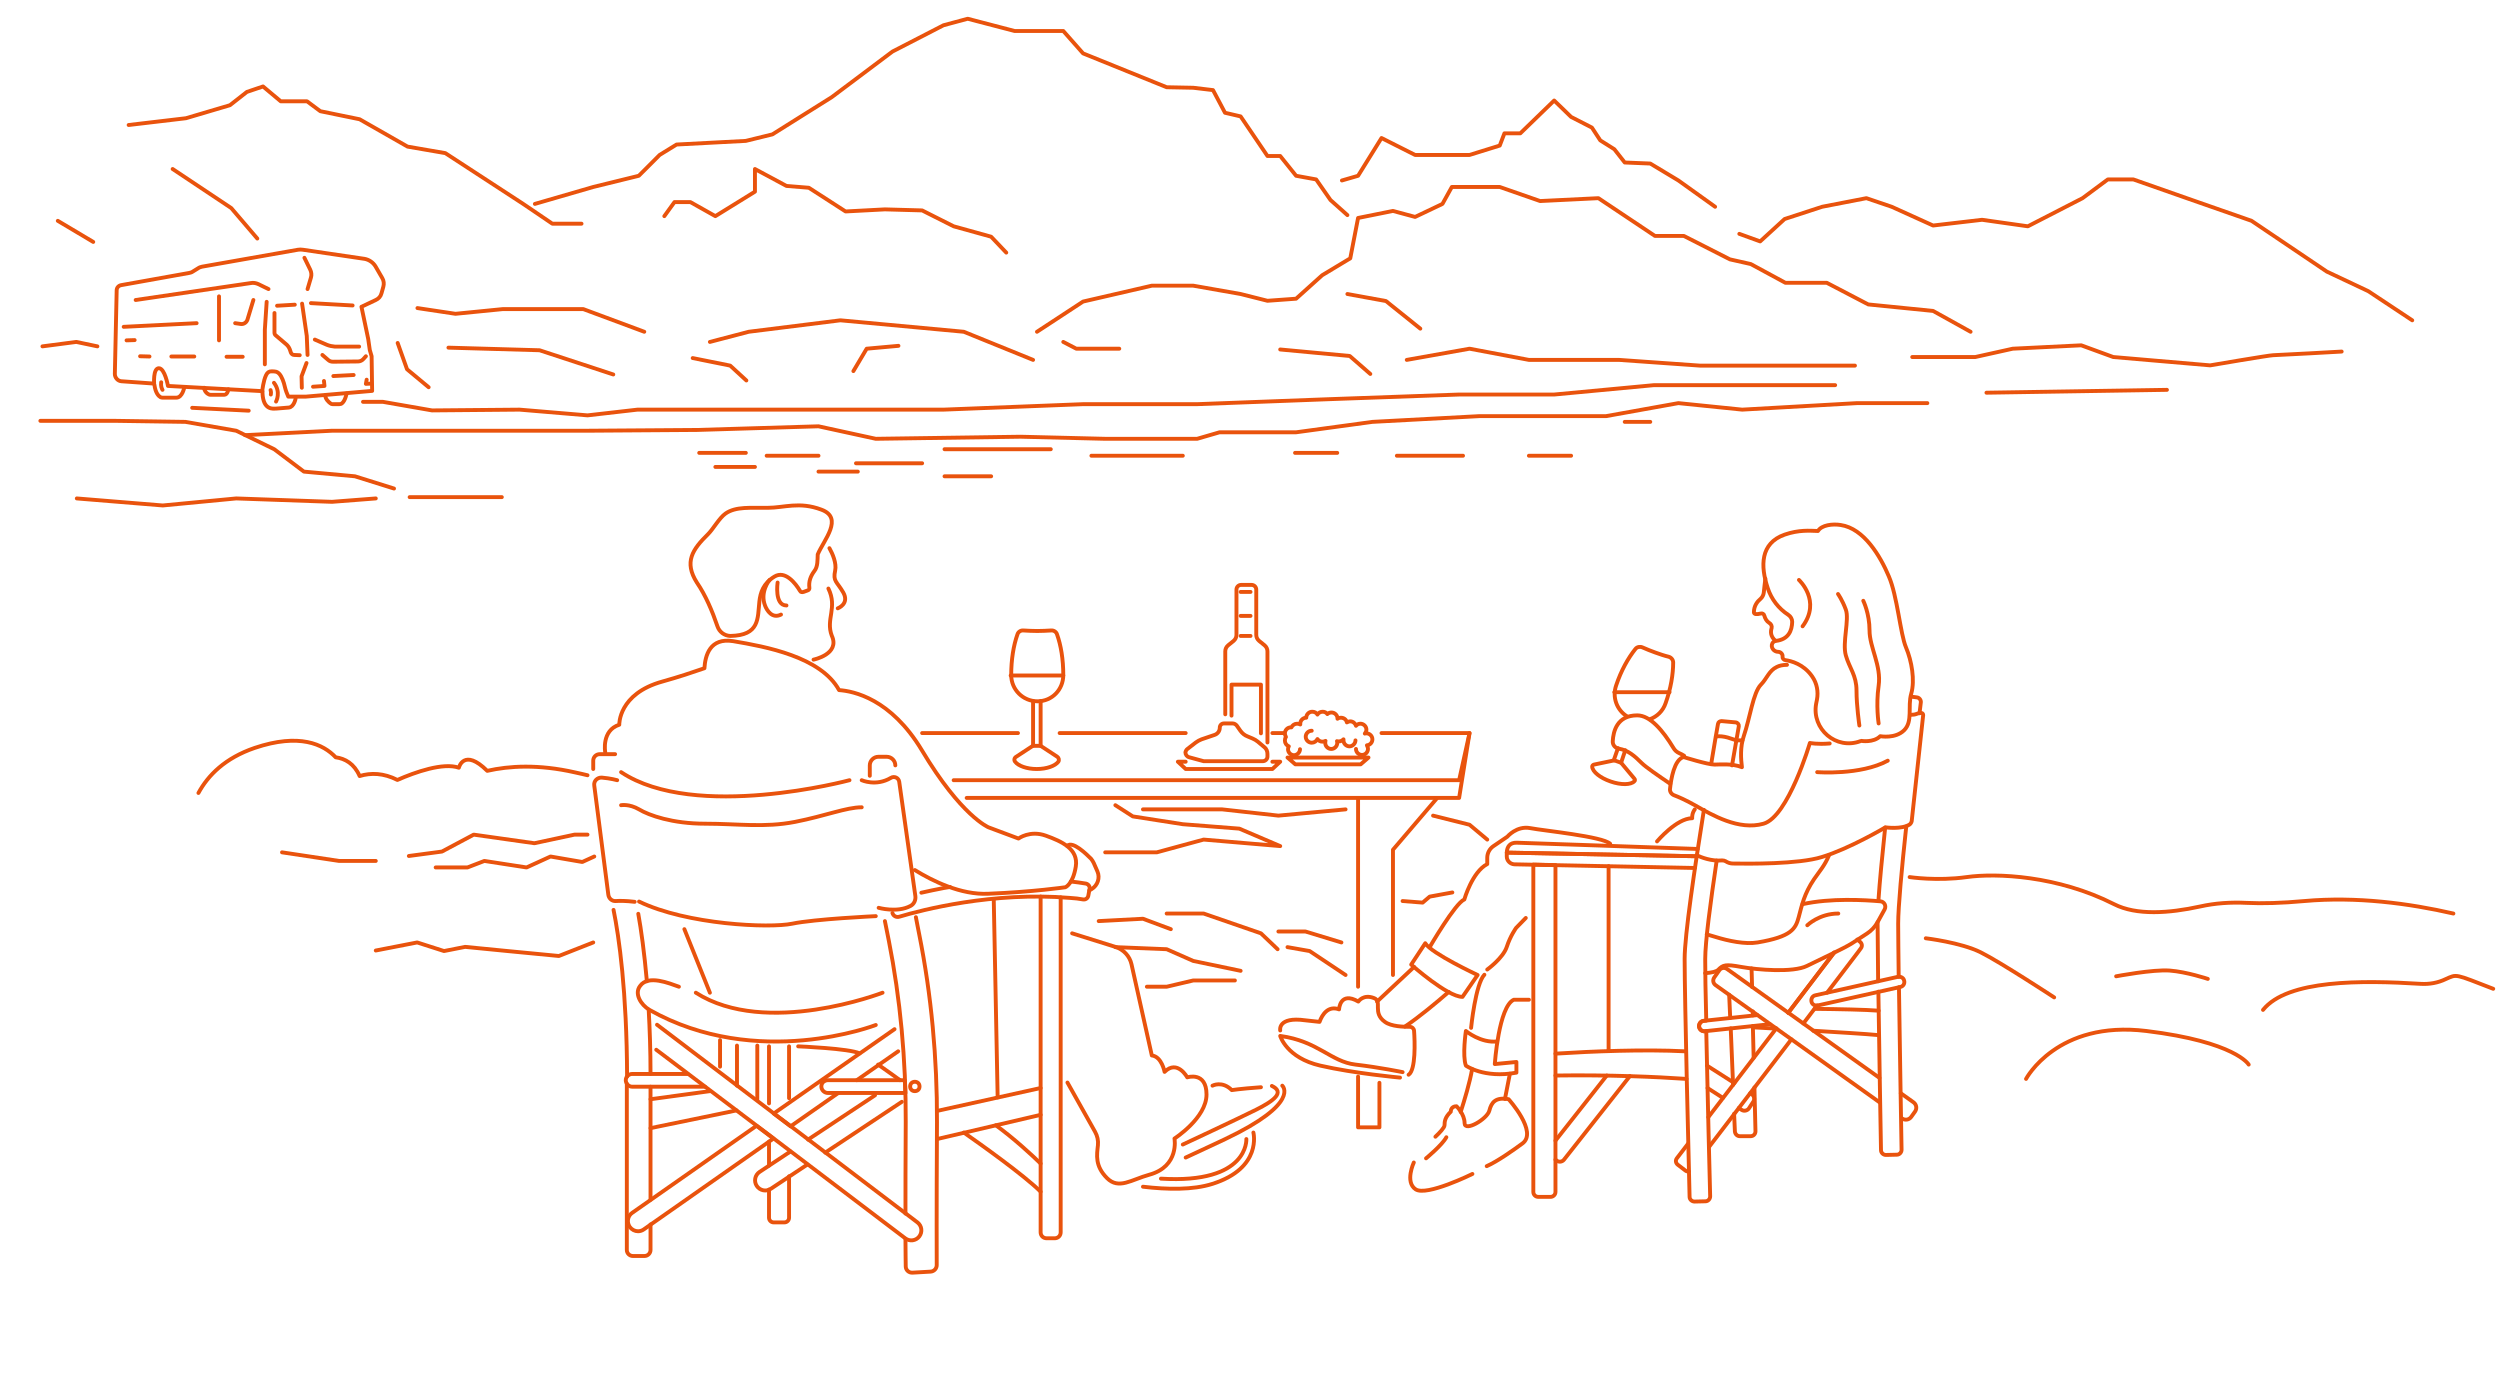<?xml version="1.0" encoding="utf-8"?>
<!-- Generator: Adobe Illustrator 27.5.0, SVG Export Plug-In . SVG Version: 6.00 Build 0)  -->
<svg version="1.1" id="Ebene_5_Kopie" xmlns="http://www.w3.org/2000/svg" xmlns:xlink="http://www.w3.org/1999/xlink" x="0px"
	 y="0px" viewBox="0 0 960 530" style="enable-background:new 0 0 960 530;" xml:space="preserve">
<style type="text/css">
	.st0{fill:none;stroke:#E9530D;stroke-width:1.5;stroke-linecap:round;stroke-linejoin:round;stroke-miterlimit:10;}
</style>
<g>
	<path class="st0" d="M225.6,297.7c-1.5-0.4-3.1-0.7-4.8-1.1c-14.1-3.2-25.3-2.5-33.7-0.6c-9-8.9-10.9-1.2-10.9-1.2
		c-6-2.1-16.8,1.7-23.6,4.7c-5.3-2.7-10.2-2.8-14.5-1.5c-2.1-4.8-5.6-6.7-9.2-7.2c-4.7-5-13.9-9.4-31.1-3.6
		c-11.4,3.9-17.9,10.5-21.6,17.3"/>
	<path class="st0" d="M351.3,334.1c6.8,4.2,17.7,9.6,28.2,9.1c17.3-0.7,29.6-2.5,29.6-2.5s2.9-1.1,4-7.9s-5.4-9.7-11.5-11.9
		c-6.1-2.2-10.5,1.1-10.5,1.1l-11.5-4.3c0,0-10.5-4.3-25.6-29.6c-11.9-19.8-26.2-22.7-31.8-23.1c-7-12.8-28.2-16.7-40.7-18.8
		c-8.9-1.4-10.7,5.5-11,10.4c-4.6,1.6-10,3.4-16.1,5.1c-17,4.7-16.6,16.6-16.6,16.6c-6.9,2.2-5.4,10.5-5.4,10.5"/>
	<polyline class="st0" points="366.2,299.6 560.3,299.6 564.3,281.5 530.5,281.5 	"/>
	<polyline class="st0" points="371.2,306.4 560.3,306.4 564.3,281.5 	"/>
	<line class="st0" x1="390.9" y1="281.5" x2="354.1" y2="281.5"/>
	<line class="st0" x1="455.3" y1="281.5" x2="406.9" y2="281.5"/>
	<line class="st0" x1="493.2" y1="281.5" x2="488.6" y2="281.5"/>
	<line class="st0" x1="521.5" y1="306.4" x2="521.5" y2="378.9"/>
	<polyline class="st0" points="534.9,374.4 534.9,326.3 551.9,306.4 	"/>
	<polyline class="st0" points="521.5,413.4 521.5,432.9 529.7,432.9 529.7,415.8 	"/>
	<path class="st0" d="M315.4,195.7c-8.5-3.2-14.3-0.7-20.6-0.7c-6.5,0.1-12.2-0.6-16.2,2.2c-2.4,1.7-4.7,5.9-6.7,7.9
		c-6,5.9-9.3,10.7-4.3,18.6c3.3,4.8,5.9,10.9,7.9,16.8c0.7,2.1,2.6,3.6,4.9,3.7c11.4-0.2,10.5-6.7,11.2-13.2c0.4-3.5,1.5-7,5.8-9.6
		c4.1-2.5,8.1,2.6,9.8,5.5c0.5,1.1,2.2,0,3-0.2c0.4-0.1,0.7-0.6,0.6-1c-0.3-2.3,0.4-4.4,1.9-6.4c1.4-1.7,1.2-4.4,1.3-6.4
		C316.3,207.4,324.1,198.9,315.4,195.7z"/>
	<path class="st0" d="M312.4,253.3c0,0,10.3-2.1,7-9.2c-2.4-6.4,2.3-10.7-1.3-18.1"/>
	<path class="st0" d="M321.7,233.6c0,0,4.6-1.7,2.1-6.1c-2.5-4.3-4-4.2-3.1-8.4c0.6-2.8-1-6.5-2.2-8.6"/>
	<path class="st0" d="M298.6,223.7c0,0-1.3,8.8,3.4,8.8"/>
	<path class="st0" d="M295.5,222.7c0,0-3.8,4.6-1.7,9.9c0.7,1.8,2.7,5.1,6.1,3.4"/>
	<g>
		<polyline class="st0" points="399.6,269.2 399.6,286.4 396.7,286.4 396.7,269.2 		"/>
		<path class="st0" d="M399.6,286.4l6.4,4.2c0.6,0.4,0.8,1.3,0.4,1.9c-1.2,1.6-4.4,2.8-8.3,2.8c-3.8,0-7.1-1.2-8.3-2.8
			c-0.5-0.6-0.3-1.5,0.4-1.9l6.4-4.2"/>
		<line class="st0" x1="388.1" y1="259.4" x2="408.3" y2="259.4"/>
		<path class="st0" d="M408.3,259.2c0-6-0.9-11.4-2.4-15.6c-0.3-1-1.3-1.6-2.3-1.5c-1.7,0.1-3.5,0.2-5.3,0.2s-3.6-0.1-5.3-0.2
			c-1-0.1-2,0.5-2.3,1.5c-1.5,4.2-2.4,9.7-2.4,15.6c0,5.6,4.5,10.1,10.1,10.1S408.3,264.8,408.3,259.2L408.3,259.2L408.3,259.2z"/>
	</g>
	<line class="st0" x1="619.9" y1="265.8" x2="641.1" y2="265.8"/>
	<path class="st0" d="M486.7,285.1v-35c0-0.9-0.4-1.7-1.1-2.3l-2.1-1.7c-0.7-0.6-1.1-1.4-1.1-2.3v-17.4c0-1-0.8-1.8-1.8-1.8h-4
		c-1,0-1.8,0.8-1.8,1.8v17.4c0,0.9-0.4,1.7-1.1,2.3l-2.1,1.7c-0.7,0.6-1.1,1.4-1.1,2.3v24.2"/>
	<line class="st0" x1="476.4" y1="244.2" x2="480.2" y2="244.2"/>
	<line class="st0" x1="476.4" y1="236.5" x2="480.2" y2="236.5"/>
	<line class="st0" x1="476.4" y1="227.3" x2="480.2" y2="227.3"/>
	<path class="st0" d="M326.2,299.6c0,0-59.2,15.9-87.7-3.1"/>
	<path class="st0" d="M336.3,351.8c0,0-23.5,1.1-32.1,2.9c-8.7,1.8-40.4,0.4-58.8-8.5"/>
	<path class="st0" d="M330.9,299.6c0,0,5.5,2.5,11.2-0.9c1.3-0.8,3,0,3.2,1.5l6.2,43.9c0.2,1.5-0.5,3.1-1.9,3.8
		c-5.1,2.7-12.2,0.7-12.2,0.7"/>
	<path class="st0" d="M237,299.6c0,0-2.4-0.7-5.9-1c-1.7-0.1-3.2,1.3-2.9,3.1l5.4,41.9c0.2,1.4,1.4,2.5,2.8,2.4
		c1.6-0.1,4-0.1,7.3,0.3"/>
	<path class="st0" d="M338.9,381.2c0,0-44.7,17.3-71.7,0"/>
	<path class="st0" d="M260.7,378.9c-3.7-1.3-11.8-4.7-14.9-0.3c-2.3,2.9,0.2,7.2,3.6,9.2c41.5,23.4,86.9,5.8,86.9,5.8"/>
	<line class="st0" x1="272.6" y1="381.2" x2="262.8" y2="356.8"/>
	<path class="st0" d="M227.8,295.3v-3.2c0-1.4,1.1-2.5,2.5-2.5h5.9"/>
	<path class="st0" d="M334,297.9v-4c0-1.8,1.5-3.3,3.3-3.3h3.2c1.8,0,3.3,1.5,3.3,3.3"/>
	<path class="st0" d="M290.5,432.3l6.5,4.9l-49.8,34.9c-0.7,0.5-1.5,0.7-2.2,0.7c-1.2,0-2.4-0.6-3.2-1.7c-1.2-1.8-0.8-4.2,1-5.4
		L290.5,432.3z"/>
	<path class="st0" d="M252.3,393.5l44.9,34.1l6.5,4.9l48.6,36.9c1.7,1.3,2,3.7,0.7,5.4c-1.3,1.7-3.7,2-5.4,0.7L297,437.1l-6.5-4.9
		L252,403.1"/>
	<line class="st0" x1="276.5" y1="409.6" x2="276.5" y2="399.4"/>
	<line class="st0" x1="316.9" y1="442.6" x2="346.3" y2="423.1"/>
	<path class="st0" d="M303.5,442.2l-11.8,7.8c-1.8,1.2-2.3,3.6-1.1,5.4l0,0c1.2,1.8,3.6,2.3,5.4,1.1l14-9.3"/>
	<line class="st0" x1="336" y1="420.6" x2="310.3" y2="437.6"/>
	<path class="st0" d="M399.6,344.3v128.9c0,1.3,1,2.3,2.3,2.3h3.1c1.3,0,2.3-1,2.3-2.3V344.6"/>
	<line class="st0" x1="283" y1="401.5" x2="283" y2="416.9"/>
	<line class="st0" x1="290.8" y1="422.1" x2="290.8" y2="401.5"/>
	<g>
		<path class="st0" d="M235.6,349.4c2.1,10.3,5.1,31.3,5.2,64"/>
		<path class="st0" d="M249.8,470.2v9.8c0,1.2-1,2.3-2.3,2.3H243c-1.2,0-2.3-1-2.3-2.3v-63.8"/>
		<line class="st0" x1="249.8" y1="460.7" x2="249.8" y2="417.3"/>
		<path class="st0" d="M249.1,387.8c0.4,7.3,0.7,15.4,0.7,24.5"/>
		<path class="st0" d="M245.1,350.9c1.1,6.1,2.3,14.7,3.3,25.9"/>
	</g>
	<g>
		<path class="st0" d="M347.7,466c0-8.3,0-19.7,0.1-35.2c0.1-23.9-2.1-47.4-6.5-69.6c-0.5-2.4-1-5-1.5-7.5"/>
		<path class="st0" d="M351.7,352.2c0.4,2.3,0.9,4.5,1.3,6.7c4.6,23,6.9,47.3,6.8,72c-0.2,37-0.1,50.2-0.1,54.9c0,1.3-1,2.4-2.3,2.5
			l-7,0.4c-1.4,0.1-2.6-1-2.6-2.4c0-1.9-0.1-5.1-0.1-10.6"/>
	</g>
	<line class="st0" x1="272.6" y1="419" x2="249.8" y2="422.1"/>
	<line class="st0" x1="249.8" y1="433.2" x2="282.8" y2="426.4"/>
	<line class="st0" x1="295.3" y1="401.8" x2="295.3" y2="423.7"/>
	<line class="st0" x1="303" y1="421.7" x2="303" y2="401.8"/>
	<path class="st0" d="M295.3,456.8v10.8c0,1,0.8,1.8,1.8,1.8h4.1c1,0,1.8-0.8,1.8-1.8v-15.9"/>
	<line class="st0" x1="295.3" y1="438.4" x2="295.3" y2="447.6"/>
	<line class="st0" x1="399.6" y1="428.1" x2="359.8" y2="437.4"/>
	<line class="st0" x1="359.8" y1="426.6" x2="399.6" y2="417.8"/>
	<path class="st0" d="M370.1,434.9c6.3,4.4,22.9,16.2,29.5,22.7"/>
	<path class="st0" d="M399.6,446.8c-3.5-3.4-10.2-9.6-17.2-14.7"/>
	<path class="st0" d="M364.8,340.6c-0.8,0.1-1.6,0.3-2.4,0.4c-3.1,0.6-6,1.2-8.6,1.8"/>
	<path class="st0" d="M342.7,350.6c0.3,1.1,1.5,1.8,2.7,1.4c8.3-2.5,35.9-9.7,65.5-7.2c1.8,0.1,3.5,0.3,5.1,0.6
		c0.9,0.1,1.7-0.5,1.9-1.4l0.5-2.7c0.2-0.9-0.5-1.8-1.4-2c-1.9-0.3-3.8-0.6-5.8-0.8"/>
	<path class="st0" d="M418.3,341.9l0.9-0.5c2.3-1.4,3.3-4.3,2.2-6.8l-1.4-3.2c-0.3-0.6-0.6-1.1-1-1.6c-1.9-1.9-7.1-7-9.2-5"/>
	<path class="st0" d="M411.7,358.4l16.6,5.2c3.1,1,5.5,3.5,6.2,6.7l7.8,35c3.8,0.4,4.9,6.3,4.9,6.3c4.9-4.9,8.7,2.1,8.7,2.1
		s7.4-2.4,7.4,6.6S451,437.2,451,437.2s2,10.7-9.7,13.9c-6.9,1.9-11.7,5.8-16.2,1.3c-4.7-4.7-3.9-8.9-3.5-12.6
		c0.2-1.8-0.2-3.6-1.1-5.2l-10.6-18.9"/>
	<path class="st0" d="M454.2,439.5c0,0,21.4-10,28.2-13.4s11.1-6.7,6-9.1"/>
	<path class="st0" d="M492.4,416.9c0,0,7.3,6.6-21.9,20.5c-5.6,2.6-10.6,5-15.2,7.1"/>
	<path class="st0" d="M465.6,416.9c0,0,3.7-2,7.4,1.7c0,0,3-0.5,11.2-1.1"/>
	<path class="st0" d="M478.6,437.4c0,0,1.1,17.3-32.8,15.2"/>
	<path class="st0" d="M481.3,434.9c0,0,3.5,13.6-15.7,19.7c-7.5,2.4-17.4,2.2-26.7,1.1"/>
	<path class="st0" d="M456.1,287.5l3.1-2.4c0.7-0.5,1.4-0.9,2.2-1.2l5-1.7c1.2-0.4,2-1.5,2-2.8l0,0c0-0.9,0.7-1.6,1.6-1.6h3.3
		c0.6,0,1.2,0.3,1.6,0.8l1.4,2c0.7,1,1.7,1.8,2.8,2.2l1.9,0.8c0.7,0.3,1.4,0.7,2,1.2l2.5,2.1c0.8,0.6,1.2,1.6,1.2,2.6v1
		c0,1-0.8,1.8-1.8,1.8h-22.7l-5.5-1.5c-0.9-0.2-1.5-1-1.5-1.9l0,0C455.3,288.4,455.6,287.8,456.1,287.5z"/>
	<polyline class="st0" points="472.9,274.8 472.9,262.9 484.2,262.9 484.2,281.6 	"/>
	<path class="st0" d="M503.7,280.6c-1.3,0-2.3,1.1-2.3,2.3c0,1.3,1.1,2.3,2.3,2.3c1,0,1.8-0.6,2.2-1.4c0.4,0.6,1.1,1,1.9,1
		c0.4,0,0.8-0.1,1.2-0.3c-0.1,0.2-0.1,0.5-0.1,0.8c0,1.3,1.1,2.3,2.3,2.3c1.3,0,2.3-1.1,2.3-2.3c0-0.2,0-0.5-0.1-0.7
		c0.2,0.1,0.5,0.1,0.7,0.1c0.7,0,1.3-0.3,1.8-0.8c0,0.1,0,0.3,0,0.4c0,1.3,1.1,2.3,2.3,2.3s2.3-1.1,2.3-2.3"/>
	<path class="st0" d="M520.7,287.6c0,1.3,1.1,2.3,2.3,2.3c1.3,0,2.3-1.1,2.3-2.3c0-0.5-0.2-1-0.4-1.4c1.2-0.1,2.1-1.1,2.1-2.3
		c0-1.3-1.1-2.3-2.3-2.3c-0.2,0-0.4,0-0.6,0.1c0.3-0.4,0.6-0.9,0.6-1.5c0-1.3-1.1-2.3-2.3-2.3c-0.7,0-1.3,0.3-1.7,0.8
		c-0.3-1-1.2-1.7-2.2-1.7c-0.5,0-0.9,0.2-1.3,0.4c-0.2-1.1-1.2-1.8-2.3-1.8c-0.5,0-0.9,0.1-1.3,0.4v-0.1c0-1.3-1.1-2.3-2.3-2.3
		c-0.6,0-1.2,0.2-1.6,0.6c-0.4-0.6-1.1-0.9-1.8-0.9c-0.8,0-1.6,0.4-2,1.1c-0.4-0.7-1.1-1.1-2-1.1c-1.3,0-2.3,1.1-2.3,2.3
		c-1.3,0-2.3,1.1-2.3,2.3c0,0.1,0,0.2,0,0.3c-0.4-0.2-0.8-0.3-1.2-0.3c-1,0-1.8,0.6-2.2,1.4c-0.1,0-0.1,0-0.2,0
		c-1.3,0-2.3,1.1-2.3,2.3c0,0.5,0.2,1,0.4,1.4c-0.3,0.4-0.4,0.9-0.4,1.4c0,1,0.6,1.8,1.5,2.2c-0.2,0.3-0.3,0.7-0.3,1.1
		c0,1.3,1.1,2.3,2.3,2.3s2.3-1.1,2.3-2.3"/>
	<path class="st0" d="M497.7,282.5"/>
	<polygon class="st0" points="522.5,293.5 497.4,293.5 494.4,290.9 525.5,290.9 	"/>
	<polyline class="st0" points="488.6,292.5 491.6,292.5 488.6,295.3 455.3,295.3 452.3,292.5 455.3,292.5 	"/>
	<path class="st0" d="M347.7,419.7h-29.8c-1.3,0-2.5-1.1-2.5-2.5c0-0.7,0.3-1.3,0.7-1.7c0.5-0.4,1.1-0.7,1.7-0.7h29.6
		C347.6,416.4,347.6,418.1,347.7,419.7z"/>
	<circle class="st0" cx="351.3" cy="417.2" r="1.8"/>
	<polyline class="st0" points="321.9,419.7 303.6,432.5 297.1,427.6 343.5,395.2 	"/>
	<line class="st0" x1="344.9" y1="403.7" x2="329" y2="414.8"/>
	<path class="st0" d="M270.7,417.3h-27.9c-1.3,0-2.5-1.1-2.5-2.5c0-0.7,0.3-1.3,0.7-1.7c0.5-0.4,1.1-0.7,1.7-0.7h21.4"/>
	<path class="st0" d="M337.2,408.8c4.2,2.9,8.4,6,8.4,6"/>
	<path class="st0" d="M306.5,401.8c0,0,19.7,0.8,23.6,2.7"/>
	<polyline class="st0" points="408.3,131.3 413.3,133.9 429.8,133.9 	"/>
	<line class="st0" x1="314.3" y1="181.1" x2="329.4" y2="181.1"/>
	<line class="st0" x1="274.7" y1="179.3" x2="289.9" y2="179.3"/>
	<line class="st0" x1="294.4" y1="175" x2="314.3" y2="175"/>
	<line class="st0" x1="328.7" y1="177.9" x2="354.1" y2="177.9"/>
	<line class="st0" x1="536.4" y1="175" x2="561.8" y2="175"/>
	<line class="st0" x1="497.3" y1="173.9" x2="513.5" y2="173.9"/>
	<line class="st0" x1="587.1" y1="175" x2="603.3" y2="175"/>
	<line class="st0" x1="623.9" y1="162" x2="633.7" y2="162"/>
	<line class="st0" x1="362.7" y1="182.9" x2="380.6" y2="182.9"/>
	<line class="st0" x1="362.7" y1="172.5" x2="403.5" y2="172.5"/>
	<line class="st0" x1="268.5" y1="173.9" x2="286.4" y2="173.9"/>
	<line class="st0" x1="419.1" y1="175" x2="454.2" y2="175"/>
	<polyline class="st0" points="255.1,83 259,77.6 265.1,77.6 274.7,83 289.9,73.6 289.9,64.9 302,71.4 310.6,72.1 324.7,81.2 
		339.8,80.4 354.1,80.8 366.2,86.9 380.6,90.9 386.4,97 	"/>
	<polyline class="st0" points="396.7,138.2 370.1,127.4 322.7,123 287.5,127.4 272.6,131.3 	"/>
	<polyline class="st0" points="247.4,127.4 224,118.7 193,118.7 174.9,120.5 160.3,118.3 	"/>
	<polyline class="st0" points="205.4,78.3 227.8,71.8 245.3,67.5 253.3,59.5 259.8,55.5 286.4,54.1 296.6,51.6 319.4,37.3 
		342.7,19.8 362.3,9.7 371.6,7.2 389.6,11.9 408.3,11.9 415.9,20.5 448,33.5 458.2,33.7 465.8,34.6 470.4,43.3 476.4,44.7 
		486.7,59.9 491.6,59.9 497.7,67.5 505.4,68.9 510.9,76.8 517.4,82.6 	"/>
	<polyline class="st0" points="223.3,85.9 212.1,85.9 200.9,78.3 171,58.8 156.5,56.3 138.1,45.8 123,42.7 117.9,38.9 107.8,38.9 
		101,33.2 94.8,35.3 88.3,40.4 71.4,45.4 49.4,48 	"/>
	<polyline class="st0" points="515.3,69.3 521.5,67.5 530.5,53 543.4,59.5 564.3,59.5 575.9,55.9 577.7,51.2 583.8,51.2 596.8,38.6 
		603.3,44.9 611.3,49 614.5,53.9 619.9,57.3 623.9,62.4 633.7,62.8 644.5,69.3 658.6,79.4 	"/>
	<polyline class="st0" points="540.2,138.2 564.3,133.9 587.1,138.2 621.7,138.2 652.8,140.4 687.1,140.4 712.3,140.4 	"/>
	<polyline class="st0" points="756.7,127.4 742.3,119.4 717.4,116.9 701.5,108.6 685.6,108.6 672.3,101.4 664.3,99.6 646.6,90.6 
		635.5,90.6 613.8,76.1 591.4,77.2 575.9,71.8 557.5,71.8 553.9,78.3 543.4,83.3 534.9,81 521.5,83.7 518.5,99.2 507.7,105.7 
		497.7,114.7 486.7,115.5 476.4,112.9 458.2,109.7 442.3,109.7 415.9,115.8 398.2,127.4 	"/>
	<polyline class="st0" points="667.9,89.8 675.9,92.7 685.3,84.1 699.7,79.4 716.7,76.1 726.4,79.4 742.3,86.6 761.1,84.4 
		778.7,86.9 799.7,76.1 809.4,68.9 819.2,68.9 839.7,76.1 864.6,84.8 893.5,104.3 909.4,111.8 926.3,123 	"/>
	<path class="st0" d="M734.3,137.1h24.2l14.4-3.2l26.3-1.3l12.3,4.5l37.2,3.2c0,0,22.7-3.9,24.2-3.9s26.3-1.4,26.3-1.4"/>
	<polyline class="st0" points="517.4,112.9 532.2,115.6 545.4,126.2 	"/>
	<polyline class="st0" points="66.3,64.9 88.8,79.9 98.8,91.6 	"/>
	<polyline class="st0" points="15.5,161.6 44.1,161.6 71.2,162 90.7,165.4 105.3,172.5 116.7,181.1 136.3,182.9 151.3,187.6 	"/>
	<polyline class="st0" points="29.5,191.4 62.5,194.1 90.7,191.4 127.5,192.7 144.3,191.4 	"/>
	<polyline class="st0" points="704.7,147.9 635.1,147.9 596.8,151.5 560.3,151.5 510,153.3 459.7,155.2 415.9,155.2 362.3,157.3 
		326.2,157.3 244.8,157.3 225.6,159.5 199.5,157.3 165.9,157.6 147,154.3 139.4,154.3 	"/>
	<polyline class="st0" points="94.1,167.1 127.5,165.4 180,165.4 225.6,165.4 267.7,165.1 314.3,163.7 336.3,168.5 391.9,167.7 
		424.4,168.5 459.7,168.5 468.3,166 497.7,166 527,162 568,159.8 596.8,159.8 616.7,159.8 644.5,154.8 669,157.3 713.1,154.8 
		740.1,154.8 	"/>
	<polyline class="st0" points="157,328.7 169.7,327 181.9,320.5 205.2,323.8 220.6,320.5 225.6,320.5 	"/>
	<polyline class="st0" points="144.3,365 160.2,361.9 170.5,365.2 178.6,363.6 194.9,365.2 214.6,367.1 227.8,361.9 	"/>
	<polyline class="st0" points="108.3,327.3 130.2,330.6 144.3,330.6 	"/>
	<polyline class="st0" points="476.4,372.8 458.2,369 448,364.5 428.3,363.7 	"/>
	<polyline class="st0" points="474.2,376.5 458.2,376.5 448,378.9 440.4,378.9 	"/>
	<polyline class="st0" points="424.4,327.3 444.2,327.3 462.2,322.4 491.6,324.9 475.9,318.2 454.2,316.5 435,313.5 428.3,309.2 	
		"/>
	<polyline class="st0" points="421.9,353.7 438.9,352.8 449.6,356.8 	"/>
	<polyline class="st0" points="448,350.8 462.2,350.8 484.2,358.4 490.6,364.5 	"/>
	<polyline class="st0" points="494.4,363.7 502.9,365.2 516.7,374.4 	"/>
	<polyline class="st0" points="490.9,357.7 501.3,357.7 515.1,361.9 	"/>
	<polyline class="st0" points="438.9,310.8 469.3,310.8 490.9,313.2 516.7,310.8 	"/>
	<polyline class="st0" points="550.3,313.2 564.3,316.7 571.1,322.4 	"/>
	<polyline class="st0" points="167.3,333.1 179.5,333.1 186,330.6 202.2,333.1 211.4,328.9 223.6,331 228.2,328.9 	"/>
	<path class="st0" d="M538.6,411.7c0,0-8.7-1.8-18.1-2.9c-9.5-1.1-14.3-9-28.9-11c0,0,2.4,8.4,15.4,11.4s30.6,4.6,30.6,4.6"/>
	<path class="st0" d="M540.9,412.7c2.8-1.8,2.4-12.8,2.1-16.9c-0.1-0.9-0.8-1.5-1.6-1.5c-2.4,0-7.2-0.1-9.6-1.9
		c-4.9-3.5-0.9-7.8-4.1-9.1c-4.2-1.7-6.1,1.3-6.1,1.3c-7.1-4.1-7.4,3-7.4,3c-4.1-1.5-6.4,1.8-7.5,4.8c-1.9-0.2-3.8-0.4-5.5-0.6
		c-10.7-1.5-9.6,3.9-9.6,3.9"/>
	<path class="st0" d="M731.9,248.6c-2.2-5.2-3.3-19.7-6.6-27.3c-3.2-7.6-9.5-18.4-18.5-19.7c-3.1-0.5-7.3,0-8.7,2.3
		c-3.2-0.1-7.3-0.5-12.8,1.4c-9.4,3.3-9.3,12.1-6.5,20.5c1.4,4.3,4.2,7.9,7.9,10.3c0.9,0.6,1.5,1.6,1.5,2.7
		c-0.1,3.4-1.4,6.7-6.2,7.3c-0.7,0.1-1.1,0.4-1.4,0.9c-0.8,1.5,0.5,3.3,2.2,3.3l0,0c1,0,1.8,0.9,1.7,1.8l0,0
		c-0.1,0.7,0.4,1.3,1.1,1.4c2.2,0.3,7,1.5,10.3,6.3c1.8,2.6,2.4,5.8,1.8,8.9l-0.3,1.5c-1.8,9.8,7.7,17.9,17,14.4
		c0.1,0,0.2-0.1,0.3-0.1c0,0,4.7,0.8,7.3-1.8c0,0,5.8,1.1,9.2-2.3s1.3-9,2.7-14C735.4,261.3,734.1,253.8,731.9,248.6z"/>
	<path class="st0" d="M721.4,277.8c0,0-1.1-6.8,0-14.5s-3.5-14.7-3.5-21.2s-2.4-11.4-2.4-11.4"/>
	<path class="st0" d="M714,278.6c0,0-1.1-7.5-1.1-13.4s-2.7-8.6-4.1-13.5c-1.4-4.9,1.4-13.8,0-17.6c-1.4-3.8-3-6-3-6"/>
	<path class="st0" d="M690.8,222.7c0,0,8.7,8,1.4,17.8"/>
	<path class="st0" d="M677.9,222.2c-0.2,1.9-0.5,3.9-0.6,5.3c-0.1,1-0.6,1.9-1.3,2.5c-1.1,0.9-2.5,2.6-2.5,5.1c0,0.8,1,0.9,2.6,0.5
		c0.6-0.2,1.3,0.2,1.4,0.8c0.3,1.1,0.9,2.2,1.9,2.8c0.7,0.4,1.1,1.2,0.9,2c-0.4,1.3-0.5,3.1,1.4,4.8"/>
	<path class="st0" d="M702.6,285.5c-4.8,0.4-7.6-0.2-7.6-0.2s-8.3,28.3-17.8,31s-19.7-3.3-26.2-7c-3.7-2.1-6.5-3.3-8.1-3.9
		c-1.1-0.4-1.8-1.5-1.6-2.6c0.4-3.7,1.6-11.1,5.2-12.1c0,0,9.2,2.9,11.9,2.9c2,0,6.7-0.5,10.5,1c-0.4-3.1-0.7-7.8,0.7-11.9
		c2.4-7,3.6-16.8,6.6-19.8c2.2-2.2,3.1-5.4,6.1-6.8c1-0.5,2.3-0.8,3.9-0.8"/>
	<path class="st0" d="M549,363.7c0,0,9.8-16.9,13.3-18.3c0,0,3-10.6,8.8-13.6v-2.4c0-1.8,0.9-3.5,2.4-4.5l5.3-3.6
		c0,0,3.6-4.3,8.8-3.3s27.8,3.2,30.7,6"/>
	<path class="st0" d="M729.9,419.8l4.9,3.5c1.1,0.8,1.4,2.3,0.6,3.5l-1.5,2.1c-0.8,1.1-2.3,1.4-3.5,0.6"/>
	<path class="st0" d="M721.9,423.4l-63.1-45.1c-1-0.7-1.2-2-0.5-3l1.9-2.7c0.7-1,2-1.2,3-0.5l58.5,41.8"/>
	<line class="st0" x1="655.7" y1="417.8" x2="661.6" y2="421.6"/>
	<line class="st0" x1="666" y1="415.9" x2="655.5" y2="409.2"/>
	<path class="st0" d="M667.7,425.5l1.1,0.7c0.9,0.6,2.2,0.3,2.8-0.6l1.7-2.6c0.6-0.9,0.3-2.2-0.6-2.8l-0.6-0.4"/>
	<path class="st0" d="M682.2,395c-6.9-0.4-9-0.5-9-0.5"/>
	<path class="st0" d="M647.6,414.3c-11.6-0.8-29.9-1.6-50.3-1.3 M597.3,404.6c14.1-0.9,34.1-1.7,49.6-0.9c0.2,0,0.4,0,0.5,0"/>
	<path class="st0" d="M658.9,282.8c1.5-0.2,3,0,4.5,0.4l3.4,1.1h2.3"/>
	<path class="st0" d="M654.8,373.7c2.6-0.2,4.3-0.6,5-1.3c1.9-1.9,2.7-2.2,8.8-1.1s19.9,2.3,25.3-0.4c5.4-2.7,14.2-6.7,17.3-8.7
		c1.7-1.1,3.9-2.5,5.7-3.7c1.7-1.1,3.1-2.6,4.1-4.4l2.7-4.9c0.7-1.3-0.1-3-1.7-3.1c-5.9-0.5-19-1.3-29.8,1.1"/>
	<path class="st0" d="M655.4,358.8c1.1,0.3,2.3,0.7,3.4,1c4.8,1.5,11.4,2.9,16.1,2.1c13-2.2,14.6-5.2,15.8-9.7s2.1-9,5.9-14.6
		c2.2-3.2,4.1-5.2,5.8-9.3"/>
	<path class="st0" d="M597.3,445.3l0.5,0.4c0.8,0.6,2,0.5,2.7-0.3l25.4-32.2"/>
	<line class="st0" x1="617" y1="413" x2="597.3" y2="438"/>
	<path class="st0" d="M238.5,309.2c0,0,3.1-0.6,6.9,1.6c3.8,2.3,12.8,5.5,25.4,5.5s22.7,1.6,34.5-0.7c11.7-2.3,19.7-5.6,25.6-5.6"/>
	<line class="st0" x1="656.3" y1="440.4" x2="687.9" y2="399.1"/>
	<path class="st0" d="M648.2,439.2l-4.3,5.6c-0.6,0.8-0.4,1.8,0.3,2.4l3,2.3c0.4,0.3,0.8,0.4,1.3,0.3"/>
	<line class="st0" x1="682.1" y1="394.9" x2="656" y2="429"/>
	<line class="st0" x1="704.3" y1="365.8" x2="686.7" y2="388.9"/>
	<path class="st0" d="M721.5,397.5c-5.3-0.5-15.4-1.1-25.2-1.7"/>
	<path class="st0" d="M696.8,387.4L696.8,387.4c9.6,0.1,19.4,0.3,24.6,0.7"/>
	<path class="st0" d="M674.8,389.8l-20.6,2.2c-1.1,0.1-1.9,1.1-1.8,2.2c0.1,1.1,1.1,1.9,2.2,1.8l25-2.7"/>
	<path class="st0" d="M729.7,379l-31.7,7.1c-1.1,0.2-2.2-0.4-2.4-1.5l0,0c-0.2-1.1,0.4-2.2,1.5-2.4l31.7-7.1
		c1.1-0.2,2.2,0.4,2.4,1.5l0,0C731.5,377.7,730.8,378.8,729.7,379z"/>
	<g>
		<path class="st0" d="M657.1,293.3c1.2-7.4,2.2-13,2.6-15.3c0.1-0.7,0.7-1.1,1.4-1.1l5.4,0.5c0.8,0.1,1.3,0.8,1.2,1.5
			c-0.4,2.4-1.4,7.9-2.6,15"/>
	</g>
	<g>
		<path class="st0" d="M721.2,376.8c-0.1-9.7-0.2-17.9-0.2-22.1c0-0.2,0-0.4,0-0.6"/>
		<path class="st0" d="M729.2,379.1c0.3,23.5,0.9,54.5,1,62.4c0,1-0.8,1.9-1.8,1.9l-4.2,0.1c-1,0-1.9-0.8-1.9-1.9
			c-0.1-7.7-0.7-37.5-1-60.8"/>
	</g>
	<polyline class="st0" points="692.5,393 697.5,386.4 697.8,386.1 	"/>
	<path class="st0" d="M701.6,381.2l5.2-6.8l0,0l6.7-8.8l1.1-1.5c0.6-0.8,0.4-1.8-0.3-2.4l-1.1-0.9"/>
	<line class="st0" x1="704.3" y1="365.8" x2="686.7" y2="388.9"/>
	<path class="st0" d="M664.4,390.9L664,382 M665.5,416.6l-0.9-21.7 M673.7,417.6l0.4,16.8c0,1.1-0.8,1.9-1.9,1.9h-4.1
		c-1,0-1.8-0.8-1.9-1.8l-0.3-6.8 M673.4,406.2l-0.3-12.2 M673.1,389.9v-1.5 M672.8,379l-0.2-7.1"/>
	<path class="st0" d="M646.7,290.2c-0.6-0.4-1.2-0.7-1.9-1c-0.9-0.4-1.7-1.1-2.2-2c-4-6.6-8.9-12.5-13.9-12.5
		c-7.8,0-9.2,6.2-9.4,9.9c-0.1,1.5,1,2.7,2.4,2.9c3.5,0.6,6,2.8,8.7,5.5c1.5,1.5,6.4,4.9,11,8"/>
	<g>
		<polyline class="st0" points="624.1,288.1 622.5,292.9 619.7,291.9 621.3,287.3 		"/>
		<path class="st0" d="M622.5,292.9l5.1,6.1c0.3,0.3,0.3,0.8,0,1c-1.3,1.4-5.1,1.5-9.1,0.1c-4.1-1.4-7-3.8-7.1-5.7
			c0-0.4,0.3-0.7,0.7-0.8l7.7-1.6"/>
		<path class="st0" d="M633.5,276.2c2.8-1,5.1-3.2,6.1-6.2l0,0l0,0c2-5.6,2.9-11.1,2.9-15.6c0-1-0.7-1.9-1.7-2.2
			c-1.7-0.4-3.4-1-5.1-1.6c-1.7-0.6-3.4-1.3-5-2c-0.9-0.4-2.1-0.2-2.7,0.6c-2.8,3.5-5.5,8.3-7.4,14c-1.6,4.6,0.3,9.5,4.2,11.9"/>
	</g>
	<path class="st0" d="M651.4,328.8l-72.8-1.4c0.1-2.3,1.2-3.9,3.9-3.8c2.5,0.1,59.2,2,69.4,2.4"/>
	<path class="st0" d="M651.4,328.8l-72.8-1.4v1.5c0,1.6,1.3,2.9,2.9,3l69.3,1.4"/>
	<path class="st0" d="M588.8,332v125.7c0,1,0.8,1.9,1.9,1.9h4.7c1,0,1.9-0.8,1.9-1.9V332.2L588.8,332z"/>
	<path class="st0" d="M659.2,330.5c-2.4,16.1-4.4,31.3-4.4,37.8c0,4.5,0.1,13.2,0.4,23.6l-0.9,0.1c-1.1,0.1-1.9,1.1-1.8,2.2
		c0.1,1.1,1.1,1.9,2.2,1.8l0.5-0.1c0.5,24.4,1.3,55.6,1.5,63.5c0,1-0.8,1.9-1.8,1.9l-4.2,0.1c-1,0-1.9-0.8-1.9-1.8
		c-0.3-11.8-1.9-76-1.9-91.4c0-9,3.9-35.2,7.4-57.2"/>
	<path class="st0" d="M651.5,328.4c1.7,0.8,5.7,2.4,9.8,2c0.5,0,0.9,0.1,1.3,0.3l0,0c0.9,0.6,1.9,0.9,2.9,0.9
		c5.7,0.1,25.2,0.3,34.1-2.5c10.6-3.2,24.4-11.4,24.4-11.4s6.2,0.9,9.3-1.1c0.4-0.3,0.7-0.8,0.8-1.3l4.4-40.7c0-0.4-0.2-0.7-0.6-0.8
		c-0.9-0.1-1,0-1.8,0.3c-0.7,0.3-1.6,0.4-2.6,0.4"/>
	<path class="st0" d="M732,317.4c-1.7,15.8-3.1,30.9-3.1,37.3c0,4,0.1,11.4,0.2,20.4"/>
	<path class="st0" d="M733.8,267.5l2.3,0.3c0.9,0.1,1.6,1,1.5,1.9c-0.1,1-0.3,2.4-0.5,4.2"/>
	<path class="st0" d="M721.3,346c0.5-7.5,1.5-17.6,2.6-28.2"/>
	<path class="st0" d="M636.3,323.1c0,0,7.5-8.9,13.5-8.9c0,0-0.2-1.8,1-3.4"/>
	<path class="st0" d="M564.9,394.7c0,0,1.7-16.9,5.1-20.4"/>
	<path class="st0" d="M541.9,370.4c0,0,13.9,12.4,19.7,12.4l5.8-8.4c0,0-17.8-8.3-20.1-12.2L541.9,370.4z"/>
	<path class="st0" d="M571.1,372.3c0,0,6.1-4.4,7.5-8.7c1.4-4.3,3.6-7.3,3.6-7.3l3.7-3.8"/>
	<path class="st0" d="M556.3,380.9c-4.7,4.1-11.3,9.6-16.8,13.3"/>
	<line class="st0" x1="528.8" y1="384.6" x2="543" y2="371.3"/>
	<path class="st0" d="M551.2,436.5c1.5-1.4,3.5-3.5,3.5-4.4c0-1.5,0.2-3.1,2.4-5.2c0,0-0.1-2.1,2.2-2.1c0,0,3.1,3,3.1,6.5
		s8.7-1.6,9.5-4.8s2.4-5.3,7.4-4.4c0,0,11.4,12.6,5.3,17c-3.4,2.5-9.6,6.9-13.7,8.7"/>
	<g>
		<path class="st0" d="M565.3,410.5c-0.9,5.2-2.9,11.8-4.4,16.5"/>
		<path class="st0" d="M577.9,422c0.6-3.1,1.4-7.1,1.9-9.7"/>
	</g>
	<path class="st0" d="M575,399.9c-6.3,0.8-12.1-4-12.1-4s-1.4,9.5,0,13.3c0,0,6.9,5,19.4,2.7v-4.1l-8.3,0.8c0,0,1.5-22.1,7.3-24.7
		h5.8"/>
	<polyline class="st0" points="538.6,346 546.3,346.6 549,344.3 557.7,342.7 	"/>
	<path class="st0" d="M942.1,350.8c-17-3.9-37.1-6.6-57.2-4.8c-8.8,0.8-16.2,1-22.3,0.7c-6-0.3-12,0.1-17.8,1.4
		c-11.9,2.6-24.4,3.5-33-0.9c-21.7-11-45.2-12-56.6-10.4s-21.9,0-21.9,0"/>
	<path class="st0" d="M778,414.3c0,0,11.9-22.6,46.2-18.4s39.3,12.9,39.3,12.9"/>
	<path class="st0" d="M869,387.8c9.4-11.7,37.9-11.4,60.6-10c3.3,0.2,6.6-0.4,9.5-1.8c4.5-2,3.3-2.1,18.3,3.7"/>
	<path class="st0" d="M697.8,296.5c0,0,16.6,1.3,27.1-4.4"/>
	<path class="st0" d="M694,355.3c0,0,4.6-4.5,11.9-4.5"/>
	<line class="st0" x1="383.1" y1="421.4" x2="381.6" y2="345.4"/>
	<line class="st0" x1="617.7" y1="403.6" x2="617.7" y2="332.6"/>
	<polyline class="st0" points="172.2,133.5 207.2,134.5 235.5,143.8 	"/>
	<line class="st0" x1="95.5" y1="157.7" x2="73.8" y2="156.6"/>
	<polyline class="st0" points="16.3,133 29.3,131.3 37.4,133 	"/>
	<line class="st0" x1="35.8" y1="92.9" x2="22.2" y2="84.8"/>
	<path class="st0" d="M542.9,446.4c0,0-3.5,7.5,0.7,10.3s21.8-5.9,21.8-5.9"/>
	<path class="st0" d="M547.6,444.8c0,0,6.2-5.1,7.8-8.1"/>
	<line class="st0" x1="832.1" y1="149.7" x2="762.8" y2="150.8"/>
	<path class="st0" d="M739.5,360.3c0,0,13.5,1.6,21.1,5.4s28.2,17.3,28.2,17.3"/>
	<path class="st0" d="M812.6,374.9c0,0,14.1-2.7,20.6-2.2s14.6,3.2,14.6,3.2"/>
	<polyline class="st0" points="266,137.5 280.4,140.4 286.6,146.1 	"/>
	<polyline class="st0" points="327.7,142.5 332.8,133.9 345,132.8 	"/>
	<polyline class="st0" points="491.6,134.2 518.3,136.7 526.2,143.6 	"/>
	<polyline class="st0" points="152.7,131.7 156.3,141.8 164.6,148.7 	"/>
	<line class="st0" x1="157.3" y1="190.9" x2="192.7" y2="190.9"/>
	<g>
		<path class="st0" d="M61,141.4c2.3,0,3.5,6.8,3.5,6.8l36.2,2c0,0,0.4-4,1.5-6.2c0.5-1,1.1-1.4,2-1.4c1.4,0,2.2,0,3.1,1
			s1.7,3.1,2.1,5c0.3,1.3,0.8,2.6,1.3,3.7h6.8l25.4-2.2l-0.2-13.3l-0.7-2.4l-0.6-4.2l-2.6-12.4l5.5-2.6c1.1-0.5,1.9-1.4,2.2-2.6
			l0.7-2.5c0.3-1.1,0.2-2.3-0.4-3.3l-2.6-4.5c-0.9-1.5-2.5-2.6-4.2-2.9l-23.7-3.5c-0.6-0.1-1.3-0.1-1.9,0l-36.8,6.5
			c-0.5,0.1-1.1,0.3-1.5,0.6l-2.1,1.3c-0.4,0.3-0.9,0.4-1.3,0.5l-26.2,4.7c-1,0.2-1.7,1-1.7,2l-0.7,32.1c0,1.4,1.1,2.7,2.5,2.8
			l12.6,0.9C59.2,147.6,58.7,141.4,61,141.4z"/>
		<line class="st0" x1="119.4" y1="116.4" x2="135.4" y2="117.3"/>
		<polyline class="st0" points="116,116.6 117.8,129 118.1,136.3 		"/>
		<path class="st0" d="M120.9,130.4l4.6,2c1,0.4,2,0.6,3.1,0.7h9.3"/>
		<path class="st0" d="M103.1,111l-3.9-1.9c-0.9-0.4-1.9-0.6-2.9-0.4l-44.2,6.5"/>
		<polyline class="st0" points="101.7,139.9 101.7,126.6 102.4,115.9 		"/>
		<path class="st0" d="M133.1,151.1c0,0-0.5,2.7-1.7,3.7c-0.3,0.3-0.7,0.4-1.1,0.4h-2.6c-0.3,0-0.6-0.1-0.8-0.3
			c-0.7-0.5-2-1.7-2-3.1"/>
		<path class="st0" d="M113.5,153.1c0,0-0.6,3.2-2.6,3.4c-1.4,0.1-3.9,0.3-4.9,0.4c-1,0-4.9,0.8-5.2-5.9v-0.7"/>
		<path class="st0" d="M70.8,148.6c0,0-0.7,4.1-3.1,4.1h-5.3c-0.3,0-0.6-0.1-0.8-0.2c-0.7-0.4-1.9-1.6-2.3-4.7"/>
		<path class="st0" d="M87.7,149.5c0,0-0.3,2.1-1.6,2.1h-5.2c-0.5,0-0.9-0.2-1.3-0.5c-0.5-0.4-1.2-1.2-1.2-2.2"/>
		<polyline class="st0" points="140.8,145.8 140.5,147.4 142.4,147.3 		"/>
		<polyline class="st0" points="124.4,146.3 124.6,148.2 120.2,148.5 		"/>
		<polyline class="st0" points="115.9,148.9 115.8,144.5 117.7,139.4 		"/>
		<line class="st0" x1="84.1" y1="130.7" x2="84.1" y2="113.8"/>
		<line class="st0" x1="75.5" y1="124.1" x2="47.5" y2="125.5"/>
		<path class="st0" d="M90.3,124.1l2.1,0.3c1.1,0.2,2.2-0.5,2.6-1.6l2.3-7.6"/>
		<line class="st0" x1="57.4" y1="136.9" x2="53.8" y2="136.8"/>
		<line class="st0" x1="74.6" y1="136.9" x2="65.8" y2="136.9"/>
		<line class="st0" x1="93.2" y1="137" x2="87" y2="137"/>
		<path class="st0" d="M118.1,111l1.3-4.4c0.3-1,0.2-2.1-0.3-3.1l-2.2-4.5"/>
		<path class="st0" d="M106,154.2c0,0,2-3.6-0.8-7.2"/>
		<path class="st0" d="M104,151.5c0.1-0.4,0.1-1-0.1-1.7"/>
		<path class="st0" d="M62.4,149.7c-0.3-0.5-0.7-1.5-0.5-2.9"/>
		<path class="st0" d="M115.1,136.4l-2.2-0.1c-0.5,0-1-0.4-1.2-0.9l-0.4-1.2c-0.3-0.8-0.8-1.5-1.4-2l-4-3.4c-0.3-0.2-0.5-0.6-0.5-1
			v-7.6"/>
		<line class="st0" x1="106.4" y1="117.4" x2="113.2" y2="117"/>
		<line class="st0" x1="51.7" y1="130.6" x2="48.6" y2="130.7"/>
		<line class="st0" x1="135.8" y1="144" x2="128" y2="144.4"/>
		<path class="st0" d="M140.5,136.8l-0.9,1c-0.5,0.6-1.3,1-2.1,1l-9.6,0.1c-0.7,0-1.4-0.2-1.9-0.7l-2.2-1.9"/>
	</g>
</g>
</svg>
